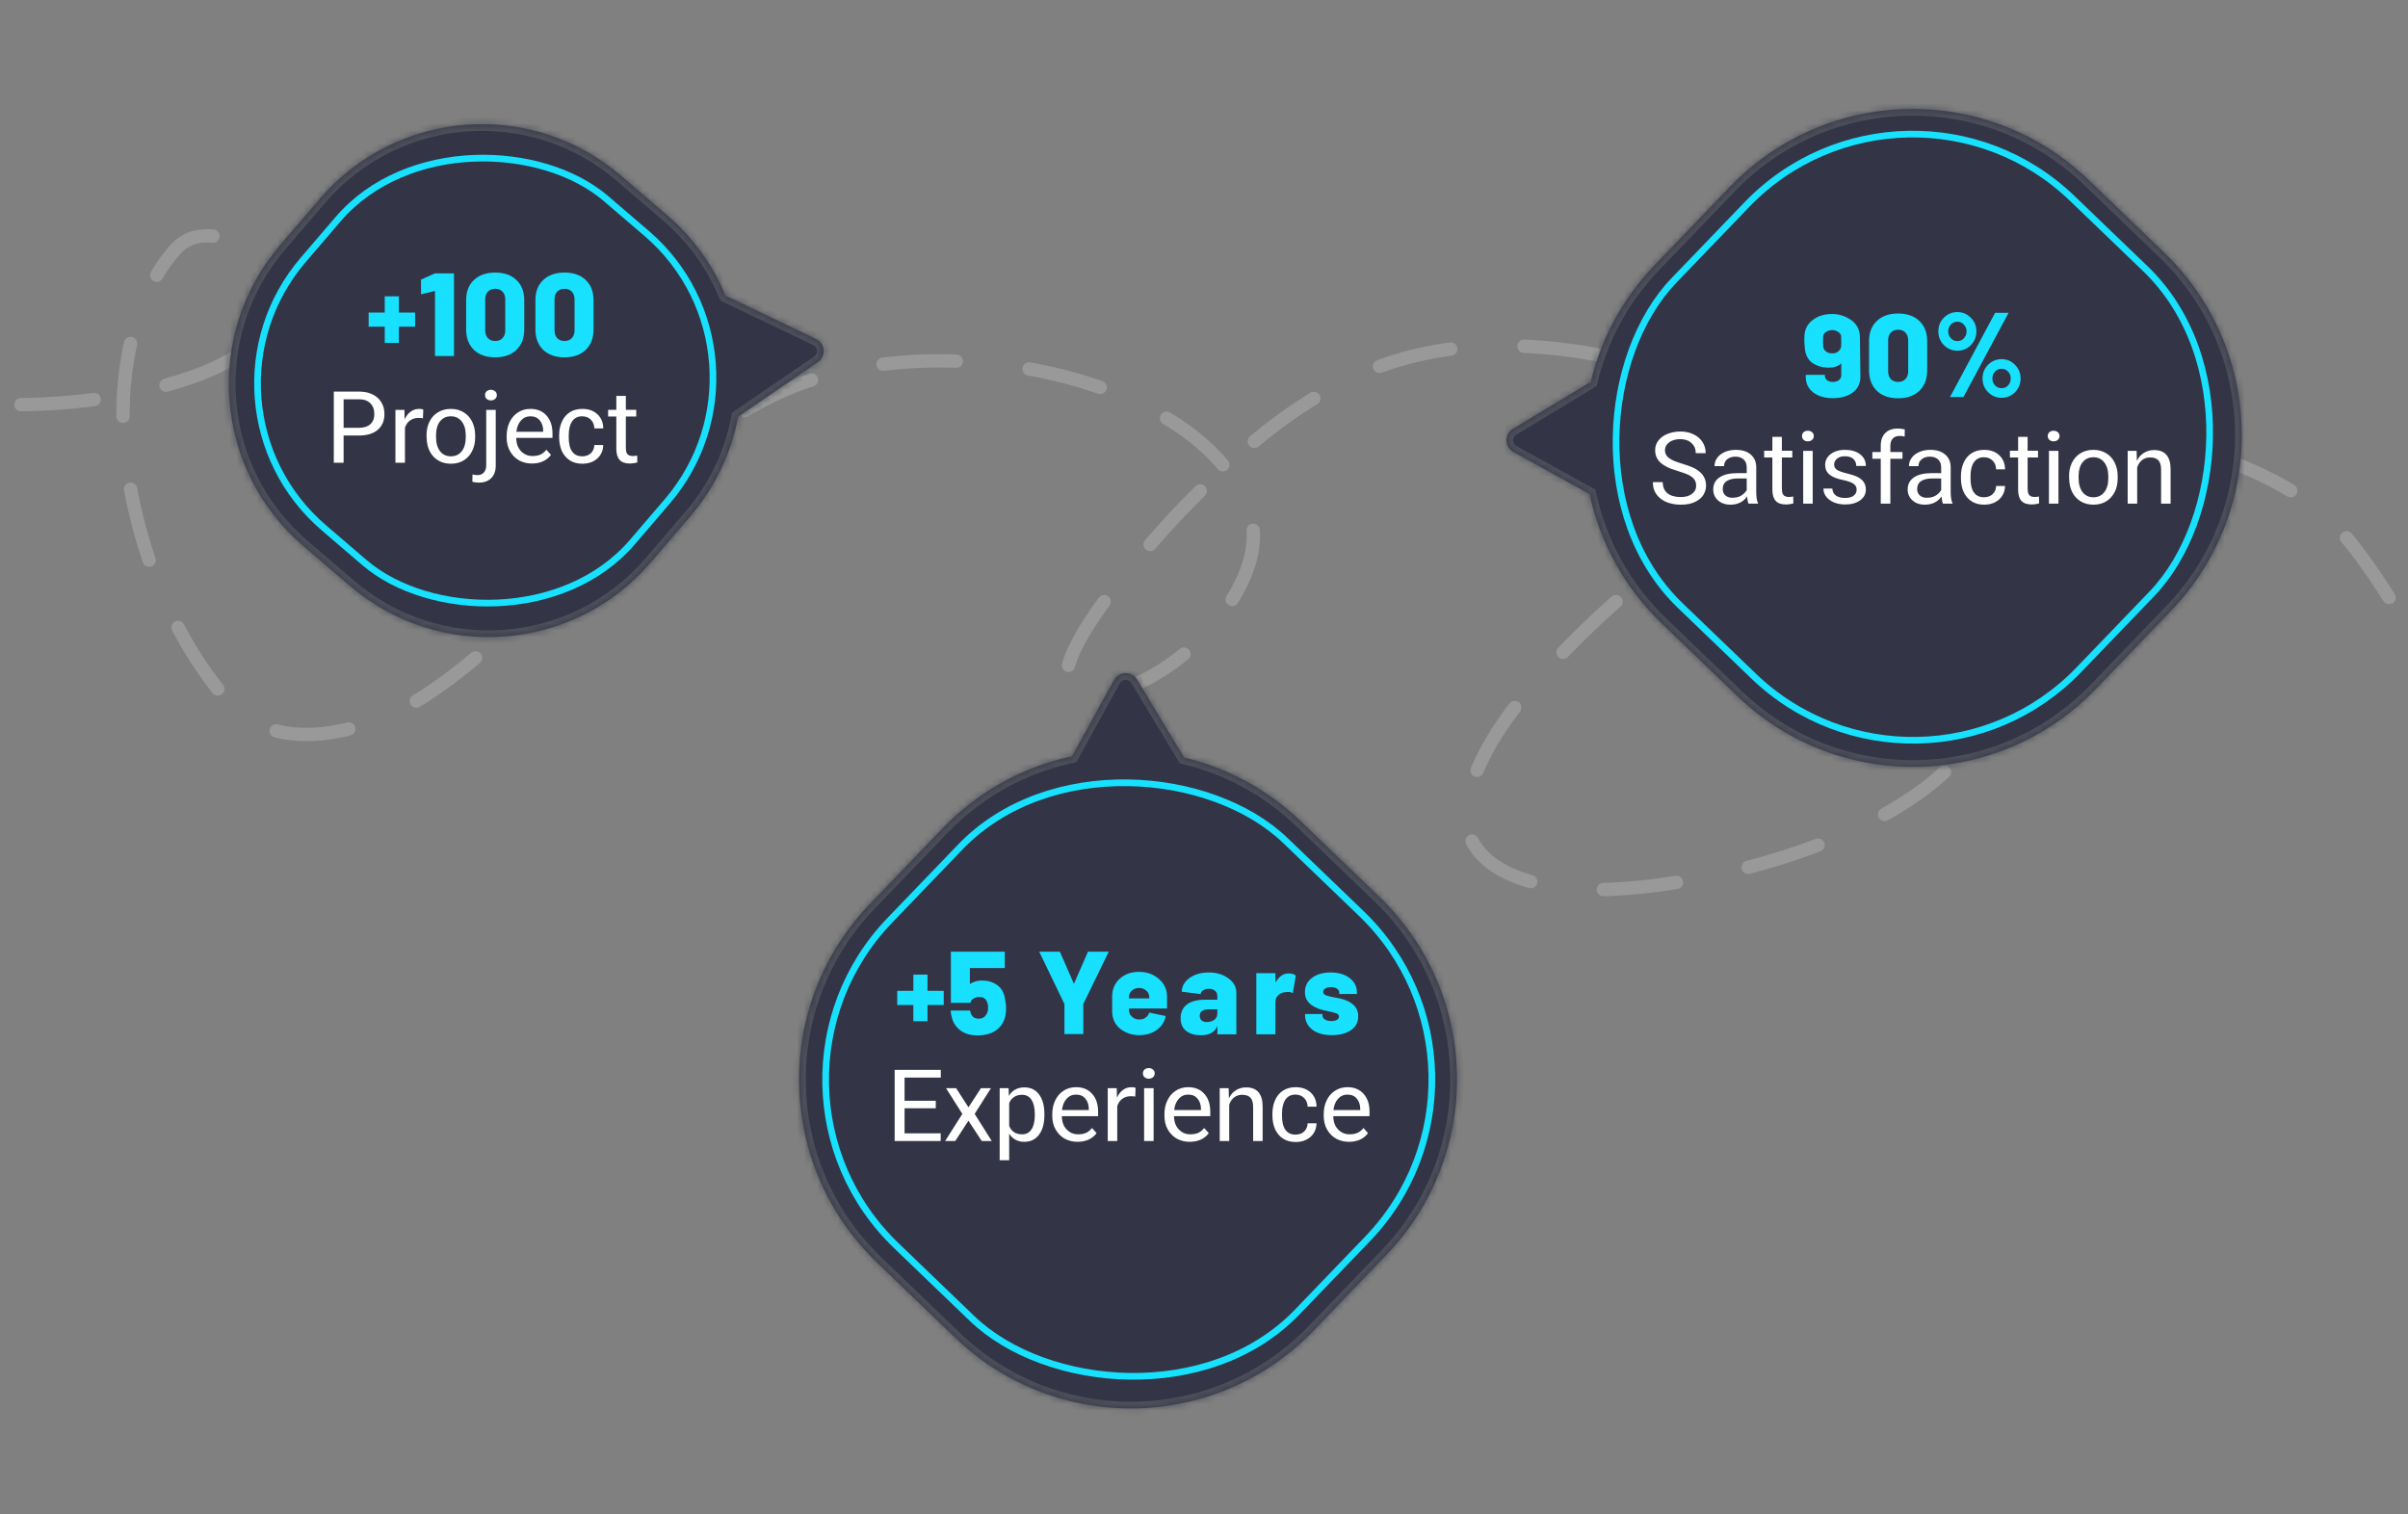 <svg width="361" height="227" viewBox="0 0 361 227" fill="none" xmlns="http://www.w3.org/2000/svg">
<rect x="0" y="0" width="361" height="227" fill="#808080" stroke="none"/>
<path d="M491.481 155.878C489.242 156.885 486.953 157.522 484.496 157.697C465.476 159.056 444.283 155.338 427.612 145.957C412.91 137.683 400.704 123.934 397.497 107.036C394.437 90.915 401.13 72.719 416.458 65.18C424.404 61.273 436.775 60.75 444.107 66.443C453.533 73.76 446.781 88.743 441.172 95.824C429.547 110.501 409.144 121.798 390.012 117.662C376.071 114.647 368.632 105.454 361.1 94.121C357.904 89.312 354.829 83.981 350.945 79.68C344.333 72.36 334.462 68.98 325.291 66.178C305.461 60.121 285.527 63.604 267.233 73.047C255.174 79.272 244.151 87.677 234.712 97.409C228.976 103.322 222.704 110.489 220.329 118.601C217.178 129.365 228.233 132.894 236.707 133.335C258.019 134.445 314.638 119.431 295.382 87.459C284.582 69.526 263.252 58.378 243.37 53.968C233.039 51.676 222.034 50.839 211.67 53.44C197.504 56.995 186.41 66.762 176.536 77.068C176.273 77.343 153.832 101.088 161.625 103.573C168.509 105.767 178.214 98.396 182.113 93.534C185.975 88.719 189.514 82.37 187.132 76.07C182.819 64.66 168.485 58.431 157.634 55.993C143.66 52.854 127.318 53.253 114.369 60.015C94.06 70.62 82.634 91.975 63.767 104.277C55.642 109.575 41.759 113.743 34.356 105.334C25.334 95.085 20.042 80.61 18.682 67.176C17.699 57.469 19.506 45.166 26.167 37.531C28.837 34.47 32.147 35.317 35.912 36.093C39.208 36.773 47.419 38.197 45.686 43.167C43.519 49.377 34.721 54.459 28.926 56.492C17.701 60.431 4.984 61.202 -6.795 60.425C-22.618 59.383 -40.317 55.653 -54.052 47.335C-63.38 41.685 -70.012 31.222 -80.703 28.549" stroke="white" stroke-opacity="0.2" stroke-width="2" stroke-linecap="round" stroke-dasharray="11 11"/>
<mask id="path-2-inside-1_1364_6231" fill="white">
<path fill-rule="evenodd" clip-rule="evenodd" d="M324.416 37.843C339.544 52.388 340.017 76.444 325.472 91.573L314.186 103.311C299.64 118.439 275.585 118.912 260.456 104.367L249.121 93.469C243.448 88.014 239.835 81.222 238.303 74.064L226.879 67.764C225.531 67.021 225.493 65.097 226.811 64.301L238.492 57.247C240.008 50.872 243.195 44.805 248.066 39.739L259.351 28.001C273.897 12.872 297.953 12.4 313.081 26.945L324.416 37.843Z"/>
</mask>
<path fill-rule="evenodd" clip-rule="evenodd" d="M324.416 37.843C339.544 52.388 340.017 76.444 325.472 91.573L314.186 103.311C299.64 118.439 275.585 118.912 260.456 104.367L249.121 93.469C243.448 88.014 239.835 81.222 238.303 74.064L226.879 67.764C225.531 67.021 225.493 65.097 226.811 64.301L238.492 57.247C240.008 50.872 243.195 44.805 248.066 39.739L259.351 28.001C273.897 12.872 297.953 12.4 313.081 26.945L324.416 37.843Z" fill="#333546"/>
<path d="M324.416 37.843L323.723 38.564L324.416 37.843ZM260.456 104.367L259.763 105.088L260.456 104.367ZM249.121 93.469L249.815 92.748L249.121 93.469ZM238.303 74.064L238.786 73.188L239.186 73.409L239.281 73.855L238.303 74.064ZM226.879 67.764L226.396 68.64L226.879 67.764ZM226.811 64.301L226.294 63.445L226.811 64.301ZM238.492 57.247L239.465 57.479L239.368 57.886L239.009 58.103L238.492 57.247ZM313.081 26.945L313.774 26.224L313.081 26.945ZM324.751 90.879C338.914 76.149 338.453 52.726 323.723 38.564L325.109 37.122C340.636 52.05 341.121 76.739 326.193 92.266L324.751 90.879ZM313.465 102.618L324.751 90.879L326.193 92.266L314.907 104.004L313.465 102.618ZM261.149 103.646C275.88 117.809 299.302 117.348 313.465 102.618L314.907 104.004C299.978 119.531 275.29 120.016 259.763 105.088L261.149 103.646ZM249.815 92.748L261.149 103.646L259.763 105.088L248.428 94.19L249.815 92.748ZM239.281 73.855C240.773 80.823 244.289 87.436 249.815 92.748L248.428 94.19C242.606 88.592 238.898 81.62 237.326 74.273L239.281 73.855ZM227.362 66.888L238.786 73.188L237.821 74.94L226.396 68.64L227.362 66.888ZM227.328 65.157C226.669 65.555 226.688 66.517 227.362 66.888L226.396 68.64C224.374 67.525 224.317 64.638 226.294 63.445L227.328 65.157ZM239.009 58.103L227.328 65.157L226.294 63.445L237.975 56.391L239.009 58.103ZM248.786 40.432C244.043 45.366 240.941 51.272 239.465 57.479L237.519 57.016C239.076 50.471 242.347 44.244 247.345 39.046L248.786 40.432ZM260.072 28.694L248.786 40.432L247.345 39.046L258.631 27.308L260.072 28.694ZM312.388 27.666C297.658 13.503 274.235 13.963 260.072 28.694L258.631 27.308C273.559 11.781 298.247 11.296 313.774 26.224L312.388 27.666ZM323.723 38.564L312.388 27.666L313.774 26.224L325.109 37.122L323.723 38.564Z" fill="#4C4E59" mask="url(#path-2-inside-1_1364_6231)"/>
<path d="M278.903 56.474C278.915 57.458 278.543 58.244 277.787 58.832C277.031 59.408 276.023 59.696 274.763 59.696C273.551 59.696 272.573 59.408 271.829 58.832C271.085 58.256 270.713 57.482 270.713 56.51V56.204H273.575V56.312C273.575 56.588 273.683 56.816 273.899 56.996C274.127 57.176 274.421 57.266 274.781 57.266C275.153 57.266 275.453 57.176 275.681 56.996C275.921 56.804 276.041 56.57 276.041 56.294V54.476C275.597 54.908 274.961 55.124 274.133 55.124C273.269 55.124 272.489 54.908 271.793 54.476C271.109 54.032 270.707 53.318 270.587 52.334C270.467 51.218 270.467 50.372 270.587 49.796C270.743 49.004 271.193 48.356 271.937 47.852C272.681 47.336 273.587 47.078 274.655 47.078C275.663 47.078 276.587 47.36 277.427 47.924C278.267 48.476 278.729 49.25 278.813 50.246C278.837 50.426 278.849 50.846 278.849 51.506L278.903 56.474ZM276.023 51.92C276.023 51.848 276.023 51.734 276.023 51.578C276.035 51.422 276.041 51.302 276.041 51.218C276.041 51.134 276.035 51.008 276.023 50.84C276.023 50.672 276.023 50.546 276.023 50.462C276.011 50.186 275.867 49.958 275.591 49.778C275.327 49.586 275.021 49.49 274.673 49.49C274.325 49.49 274.013 49.586 273.737 49.778C273.473 49.958 273.335 50.186 273.323 50.462C273.311 50.594 273.305 50.84 273.305 51.2C273.305 51.536 273.311 51.776 273.323 51.92C273.335 52.196 273.461 52.442 273.701 52.658C273.941 52.874 274.265 52.982 274.673 52.982C275.081 52.982 275.399 52.874 275.627 52.658C275.867 52.442 275.999 52.196 276.023 51.92ZM287.745 58.598C286.965 59.342 285.903 59.714 284.559 59.714C283.215 59.714 282.153 59.342 281.373 58.598C280.593 57.842 280.203 56.816 280.203 55.52V51.146C280.203 49.862 280.593 48.854 281.373 48.122C282.153 47.378 283.215 47.006 284.559 47.006C285.903 47.006 286.965 47.378 287.745 48.122C288.525 48.866 288.915 49.874 288.915 51.146V55.52C288.915 56.816 288.525 57.842 287.745 58.598ZM284.559 57.266C285.027 57.266 285.393 57.122 285.657 56.834C285.933 56.546 286.071 56.156 286.071 55.664V51.038C286.071 50.546 285.933 50.156 285.657 49.868C285.393 49.58 285.027 49.436 284.559 49.436C284.103 49.436 283.737 49.58 283.461 49.868C283.197 50.156 283.065 50.546 283.065 51.038V55.664C283.065 56.156 283.197 56.546 283.461 56.834C283.737 57.122 284.103 57.266 284.559 57.266ZM295.469 51.74C294.917 52.304 294.245 52.586 293.453 52.586C292.661 52.586 291.983 52.304 291.419 51.74C290.867 51.176 290.591 50.486 290.591 49.67C290.591 48.866 290.867 48.188 291.419 47.636C291.983 47.072 292.661 46.79 293.453 46.79C294.233 46.79 294.899 47.072 295.451 47.636C296.015 48.188 296.297 48.866 296.297 49.67C296.297 50.486 296.021 51.176 295.469 51.74ZM292.337 59.534L299.105 46.898H301.121L294.353 59.534H292.337ZM292.463 50.714C292.739 51.002 293.069 51.146 293.453 51.146C293.837 51.146 294.161 51.002 294.425 50.714C294.689 50.426 294.821 50.078 294.821 49.67C294.821 49.274 294.683 48.938 294.407 48.662C294.143 48.374 293.825 48.23 293.453 48.23C293.069 48.23 292.739 48.374 292.463 48.662C292.199 48.938 292.067 49.274 292.067 49.67C292.067 50.078 292.199 50.426 292.463 50.714ZM302.093 58.796C301.541 59.36 300.869 59.642 300.077 59.642C299.285 59.642 298.607 59.36 298.043 58.796C297.491 58.232 297.215 57.548 297.215 56.744C297.215 55.94 297.491 55.256 298.043 54.692C298.607 54.128 299.285 53.846 300.077 53.846C300.857 53.846 301.523 54.128 302.075 54.692C302.639 55.256 302.921 55.94 302.921 56.744C302.921 57.548 302.645 58.232 302.093 58.796ZM299.087 57.788C299.363 58.064 299.693 58.202 300.077 58.202C300.461 58.202 300.785 58.064 301.049 57.788C301.313 57.5 301.445 57.152 301.445 56.744C301.445 56.336 301.313 55.994 301.049 55.718C300.785 55.43 300.461 55.286 300.077 55.286C299.693 55.286 299.363 55.43 299.087 55.718C298.823 55.994 298.691 56.336 298.691 56.744C298.691 57.152 298.823 57.5 299.087 57.788Z" fill="#17E1FF"/>
<path d="M254.284 72.816C254.284 72.276 254.089 71.856 253.699 71.556C253.469 71.366 253.189 71.206 252.859 71.076C252.529 70.946 252.094 70.796 251.554 70.626C251.124 70.486 250.779 70.371 250.519 70.281C250.269 70.191 250.039 70.086 249.829 69.966C249.259 69.676 248.834 69.331 248.554 68.931C248.274 68.521 248.134 68.046 248.134 67.506C248.134 66.936 248.304 66.441 248.644 66.021C248.984 65.591 249.439 65.266 250.009 65.046C250.589 64.816 251.234 64.701 251.944 64.701C252.654 64.701 253.294 64.836 253.864 65.106C254.444 65.376 254.894 65.756 255.214 66.246C255.544 66.736 255.709 67.301 255.709 67.941H254.224C254.224 67.321 254.009 66.816 253.579 66.426C253.159 66.036 252.604 65.841 251.914 65.841C251.224 65.841 250.664 66.001 250.234 66.321C249.814 66.631 249.604 67.026 249.604 67.506C249.604 67.976 249.799 68.361 250.189 68.661C250.429 68.841 250.709 68.996 251.029 69.126C251.349 69.256 251.759 69.396 252.259 69.546C252.829 69.726 253.259 69.876 253.549 69.996C253.849 70.106 254.134 70.251 254.404 70.431C255.314 71.021 255.769 71.811 255.769 72.801C255.769 73.281 255.639 73.741 255.379 74.181C255.119 74.611 254.704 74.966 254.134 75.246C253.574 75.526 252.859 75.666 251.989 75.666C251.239 75.666 250.544 75.546 249.904 75.306C249.274 75.056 248.764 74.681 248.374 74.181C247.984 73.671 247.789 73.041 247.789 72.291H249.274C249.274 73.011 249.509 73.566 249.979 73.956C250.449 74.336 251.119 74.526 251.989 74.526C252.669 74.526 253.219 74.371 253.639 74.061C254.069 73.741 254.284 73.326 254.284 72.816ZM262.135 75.516C262.045 75.326 261.97 74.966 261.91 74.436C261.35 75.256 260.515 75.666 259.405 75.666C258.915 75.666 258.475 75.571 258.085 75.381C257.695 75.181 257.39 74.911 257.17 74.571C256.95 74.221 256.84 73.831 256.84 73.401C256.84 72.611 257.15 72.006 257.77 71.586C258.39 71.156 259.275 70.941 260.425 70.941H261.865V70.086C261.865 69.576 261.715 69.181 261.415 68.901C261.125 68.611 260.71 68.466 260.17 68.466C259.66 68.466 259.245 68.601 258.925 68.871C258.615 69.131 258.46 69.471 258.46 69.891H257.035C257.035 69.431 257.17 69.016 257.44 68.646C257.72 68.266 258.105 67.971 258.595 67.761C259.085 67.551 259.63 67.446 260.23 67.446C261.17 67.446 261.91 67.676 262.45 68.136C263 68.596 263.28 69.231 263.29 70.041V73.716C263.29 74.506 263.38 75.081 263.56 75.441V75.516H262.135ZM258.265 73.326C258.265 73.716 258.395 74.031 258.655 74.271C258.915 74.511 259.26 74.631 259.69 74.631C260.2 74.631 260.625 74.536 260.965 74.346C261.315 74.156 261.615 73.871 261.865 73.491V71.736H260.515C259.825 71.736 259.275 71.866 258.865 72.126C258.465 72.386 258.265 72.786 258.265 73.326ZM267.134 65.496V67.581H268.694V68.586H267.134V73.251C267.134 73.621 267.184 73.901 267.284 74.091C267.384 74.281 267.554 74.406 267.794 74.466C267.904 74.496 268.039 74.511 268.199 74.511C268.429 74.511 268.639 74.486 268.829 74.436L268.859 75.471C268.489 75.581 268.119 75.636 267.749 75.636C267.049 75.636 266.534 75.456 266.204 75.096C265.874 74.736 265.709 74.181 265.709 73.431V68.586H264.479V67.581H265.709V65.496H267.134ZM271.755 75.516H270.33V67.596H271.755V75.516ZM270.15 65.376C270.15 65.146 270.23 64.956 270.39 64.806C270.56 64.656 270.77 64.581 271.02 64.581C271.28 64.581 271.495 64.656 271.665 64.806C271.835 64.956 271.92 65.146 271.92 65.376C271.92 65.606 271.835 65.796 271.665 65.946C271.495 66.096 271.28 66.171 271.02 66.171C270.77 66.171 270.56 66.096 270.39 65.946C270.23 65.796 270.15 65.606 270.15 65.376ZM278.344 73.431C278.344 73.031 278.179 72.726 277.849 72.516C277.519 72.296 277.009 72.116 276.319 71.976C275.379 71.786 274.694 71.511 274.264 71.151C273.834 70.781 273.619 70.296 273.619 69.696C273.619 69.266 273.744 68.881 273.994 68.541C274.244 68.201 274.589 67.936 275.029 67.746C275.479 67.546 275.994 67.446 276.574 67.446C277.524 67.446 278.284 67.666 278.854 68.106C279.434 68.546 279.724 69.131 279.724 69.861H278.284C278.284 69.421 278.139 69.071 277.849 68.811C277.559 68.541 277.134 68.406 276.574 68.406C276.084 68.406 275.694 68.526 275.404 68.766C275.114 69.006 274.969 69.306 274.969 69.666C274.969 70.046 275.154 70.331 275.524 70.521C275.894 70.711 276.424 70.886 277.114 71.046C277.174 71.066 277.304 71.101 277.504 71.151C278.264 71.351 278.824 71.636 279.184 72.006C279.544 72.366 279.724 72.831 279.724 73.401C279.724 74.071 279.434 74.611 278.854 75.021C278.284 75.431 277.534 75.636 276.604 75.636C276.014 75.636 275.469 75.536 274.969 75.336C274.479 75.136 274.089 74.856 273.799 74.496C273.509 74.136 273.364 73.721 273.364 73.251H274.699C274.719 73.701 274.899 74.051 275.239 74.301C275.579 74.541 276.039 74.661 276.619 74.661C277.179 74.661 277.604 74.546 277.894 74.316C278.194 74.086 278.344 73.791 278.344 73.431ZM281.957 68.781H280.697V67.776H281.957V66.831C281.957 66.011 282.182 65.376 282.632 64.926C283.082 64.476 283.707 64.251 284.507 64.251C284.877 64.251 285.227 64.296 285.557 64.386L285.542 65.451C285.332 65.391 285.082 65.361 284.792 65.361C284.342 65.361 283.997 65.491 283.757 65.751C283.517 66.011 283.397 66.376 283.397 66.846V67.776H285.212V68.781H283.397V75.516H281.957V68.781ZM291.285 75.516C291.195 75.326 291.12 74.966 291.06 74.436C290.5 75.256 289.665 75.666 288.555 75.666C288.065 75.666 287.625 75.571 287.235 75.381C286.845 75.181 286.54 74.911 286.32 74.571C286.1 74.221 285.99 73.831 285.99 73.401C285.99 72.611 286.3 72.006 286.92 71.586C287.54 71.156 288.425 70.941 289.575 70.941H291.015V70.086C291.015 69.576 290.865 69.181 290.565 68.901C290.275 68.611 289.86 68.466 289.32 68.466C288.81 68.466 288.395 68.601 288.075 68.871C287.765 69.131 287.61 69.471 287.61 69.891H286.185C286.185 69.431 286.32 69.016 286.59 68.646C286.87 68.266 287.255 67.971 287.745 67.761C288.235 67.551 288.78 67.446 289.38 67.446C290.32 67.446 291.06 67.676 291.6 68.136C292.15 68.596 292.43 69.231 292.44 70.041V73.716C292.44 74.506 292.53 75.081 292.71 75.441V75.516H291.285ZM287.415 73.326C287.415 73.716 287.545 74.031 287.805 74.271C288.065 74.511 288.41 74.631 288.84 74.631C289.35 74.631 289.775 74.536 290.115 74.346C290.465 74.156 290.765 73.871 291.015 73.491V71.736H289.665C288.975 71.736 288.425 71.866 288.015 72.126C287.615 72.386 287.415 72.786 287.415 73.326ZM297.455 75.666C296.745 75.666 296.13 75.506 295.61 75.186C295.09 74.856 294.685 74.391 294.395 73.791C294.115 73.181 293.975 72.461 293.975 71.631V71.451C293.975 70.671 294.11 69.981 294.38 69.381C294.65 68.771 295.045 68.296 295.565 67.956C296.095 67.616 296.725 67.446 297.455 67.446C298.385 67.446 299.135 67.711 299.705 68.241C300.285 68.771 300.58 69.481 300.59 70.371H299.255C299.235 69.821 299.055 69.381 298.715 69.051C298.385 68.721 297.95 68.556 297.41 68.556C296.77 68.556 296.275 68.806 295.925 69.306C295.585 69.796 295.415 70.501 295.415 71.421V71.661C295.405 72.611 295.57 73.331 295.91 73.821C296.26 74.311 296.765 74.556 297.425 74.556C297.965 74.556 298.4 74.401 298.73 74.091C299.06 73.781 299.235 73.371 299.255 72.861H300.59C300.58 73.411 300.44 73.901 300.17 74.331C299.9 74.751 299.53 75.081 299.06 75.321C298.59 75.551 298.055 75.666 297.455 75.666ZM303.975 65.496V67.581H305.535V68.586H303.975V73.251C303.975 73.621 304.025 73.901 304.125 74.091C304.225 74.281 304.395 74.406 304.635 74.466C304.745 74.496 304.88 74.511 305.04 74.511C305.27 74.511 305.48 74.486 305.67 74.436L305.7 75.471C305.33 75.581 304.96 75.636 304.59 75.636C303.89 75.636 303.375 75.456 303.045 75.096C302.715 74.736 302.55 74.181 302.55 73.431V68.586H301.32V67.581H302.55V65.496H303.975ZM308.596 75.516H307.171V67.596H308.596V75.516ZM306.991 65.376C306.991 65.146 307.071 64.956 307.231 64.806C307.401 64.656 307.611 64.581 307.861 64.581C308.121 64.581 308.336 64.656 308.506 64.806C308.676 64.956 308.761 65.146 308.761 65.376C308.761 65.606 308.676 65.796 308.506 65.946C308.336 66.096 308.121 66.171 307.861 66.171C307.611 66.171 307.401 66.096 307.231 65.946C307.071 65.796 306.991 65.606 306.991 65.376ZM313.85 75.666C313.14 75.666 312.51 75.506 311.96 75.186C311.42 74.866 310.995 74.416 310.685 73.836C310.385 73.256 310.225 72.586 310.205 71.826L310.19 71.421C310.18 70.691 310.315 70.026 310.595 69.426C310.885 68.816 311.305 68.336 311.855 67.986C312.415 67.626 313.075 67.446 313.835 67.446C314.565 67.446 315.205 67.616 315.755 67.956C316.305 68.286 316.73 68.756 317.03 69.366C317.33 69.966 317.48 70.666 317.48 71.466V71.676C317.48 72.466 317.33 73.161 317.03 73.761C316.73 74.361 316.305 74.831 315.755 75.171C315.205 75.501 314.57 75.666 313.85 75.666ZM311.615 71.661C311.615 72.561 311.815 73.271 312.215 73.791C312.615 74.301 313.16 74.556 313.85 74.556C314.53 74.556 315.07 74.301 315.47 73.791C315.87 73.281 316.07 72.591 316.07 71.721V71.436C316.07 70.546 315.87 69.846 315.47 69.336C315.07 68.816 314.525 68.556 313.835 68.556C313.165 68.556 312.63 68.801 312.23 69.291C311.84 69.771 311.635 70.431 311.615 71.271V71.661ZM318.975 67.596H320.31L320.355 69.111C320.585 68.601 320.93 68.201 321.39 67.911C321.85 67.621 322.36 67.476 322.92 67.476C323.75 67.476 324.37 67.716 324.78 68.196C325.2 68.676 325.41 69.401 325.41 70.371V75.516H323.985V70.416C323.985 69.786 323.855 69.326 323.595 69.036C323.335 68.736 322.915 68.586 322.335 68.586C321.875 68.586 321.475 68.716 321.135 68.976C320.805 69.236 320.56 69.601 320.4 70.071V75.516H318.975V67.596Z" fill="white"/>
<rect x="285.78" y="5.824" width="84.216" height="84.736" rx="34.5" transform="rotate(43.874 285.78 5.824)" stroke="#17E1FF"/>
<mask id="path-6-inside-2_1364_6231" fill="white">
<path fill-rule="evenodd" clip-rule="evenodd" d="M196.927 199.504C182.381 214.632 158.326 215.105 143.197 200.56L131.459 189.274C116.33 174.728 115.857 150.673 130.403 135.544L141.301 124.209C146.755 118.536 153.548 114.923 160.706 113.391L167.005 101.967C167.749 100.619 169.673 100.581 170.469 101.899L177.522 113.58C183.898 115.096 189.965 118.283 195.03 123.153L206.769 134.439C221.897 148.985 222.37 173.04 207.824 188.169L196.927 199.504Z"/>
</mask>
<path fill-rule="evenodd" clip-rule="evenodd" d="M196.927 199.504C182.381 214.632 158.326 215.105 143.197 200.56L131.459 189.274C116.33 174.728 115.857 150.673 130.403 135.544L141.301 124.209C146.755 118.536 153.548 114.923 160.706 113.391L167.005 101.967C167.749 100.619 169.673 100.581 170.469 101.899L177.522 113.58C183.898 115.096 189.965 118.283 195.03 123.153L206.769 134.439C221.897 148.985 222.37 173.04 207.824 188.169L196.927 199.504Z" fill="#333546"/>
<path d="M143.197 200.56L143.89 199.839L143.197 200.56ZM196.927 199.504L197.648 200.197L196.927 199.504ZM131.459 189.274L130.766 189.995L131.459 189.274ZM160.706 113.391L161.581 113.874L161.361 114.274L160.915 114.369L160.706 113.391ZM167.005 101.967L166.13 101.484L167.005 101.967ZM170.469 101.899L171.325 101.382L170.469 101.899ZM177.522 113.58L177.291 114.553L176.883 114.456L176.666 114.097L177.522 113.58ZM195.03 123.153L194.337 123.874L195.03 123.153ZM206.769 134.439L207.462 133.718L206.769 134.439ZM207.824 188.169L207.104 187.476L207.824 188.169ZM143.89 199.839C158.621 214.001 182.043 213.541 196.206 198.811L197.648 200.197C182.719 215.724 158.031 216.209 142.504 201.28L143.89 199.839ZM132.152 188.553L143.89 199.839L142.504 201.28L130.766 189.995L132.152 188.553ZM131.124 136.237C116.961 150.968 117.421 174.39 132.152 188.553L130.766 189.995C115.239 175.066 114.754 150.378 129.682 134.851L131.124 136.237ZM142.021 124.902L131.124 136.237L129.682 134.851L140.58 123.516L142.021 124.902ZM160.915 114.369C153.946 115.861 147.334 119.377 142.021 124.902L140.58 123.516C146.177 117.694 153.15 113.986 160.496 112.414L160.915 114.369ZM167.881 102.45L161.581 113.874L159.83 112.908L166.13 101.484L167.881 102.45ZM169.613 102.416C169.215 101.757 168.253 101.776 167.881 102.45L166.13 101.484C167.245 99.462 170.131 99.405 171.325 101.382L169.613 102.416ZM176.666 114.097L169.613 102.416L171.325 101.382L178.378 113.063L176.666 114.097ZM194.337 123.874C189.404 119.131 183.498 116.029 177.291 114.553L177.754 112.607C184.298 114.164 190.525 117.435 195.723 122.433L194.337 123.874ZM206.076 135.16L194.337 123.874L195.723 122.433L207.462 133.718L206.076 135.16ZM207.104 187.476C221.266 172.745 220.806 149.323 206.076 135.16L207.462 133.718C222.988 148.647 223.474 173.335 208.545 188.862L207.104 187.476ZM196.206 198.811L207.104 187.476L208.545 188.862L197.648 200.197L196.206 198.811Z" fill="#4C4E59" mask="url(#path-6-inside-2_1364_6231)"/>
<rect x="228.945" y="160.867" width="84.216" height="84.736" rx="34.5" transform="rotate(133.874 228.945 160.867)" stroke="#17E1FF"/>
<path d="M141.48 148.558V150.682H139.05V153.112H136.926V150.682H134.514V148.558H136.926V146.128H139.05V148.558H141.48ZM150.635 149.566C150.887 150.718 150.893 151.726 150.653 152.59C150.425 153.406 149.957 154.054 149.249 154.534C148.553 155.002 147.635 155.236 146.495 155.236C145.559 155.236 144.767 155.02 144.119 154.588C143.471 154.144 143.021 153.55 142.769 152.806C142.709 152.614 142.655 152.41 142.607 152.194C142.571 151.978 142.547 151.81 142.535 151.69L142.517 151.51H145.433C145.469 151.738 145.517 151.906 145.577 152.014C145.769 152.494 146.159 152.734 146.747 152.734C147.287 152.734 147.683 152.482 147.935 151.978C148.055 151.786 148.121 151.51 148.133 151.15C148.145 150.778 148.091 150.466 147.971 150.214C147.779 149.722 147.395 149.476 146.819 149.476C146.507 149.476 146.213 149.56 145.937 149.728C145.661 149.896 145.517 150.106 145.505 150.358H142.553V142.69H150.635V145.138H145.397V147.532C145.937 147.184 146.537 147.01 147.197 147.01C148.073 147.01 148.823 147.226 149.447 147.658C150.071 148.09 150.467 148.726 150.635 149.566ZM159.579 155.038V150.538L155.799 142.69H158.895L161.001 147.514L163.107 142.69H166.221L162.405 150.538V155.038H159.579ZM174.959 151.204H169.253V151.456C169.253 151.84 169.403 152.17 169.703 152.446C170.003 152.722 170.369 152.86 170.801 152.86C171.173 152.86 171.491 152.764 171.755 152.572C172.031 152.368 172.205 152.116 172.277 151.816L174.761 152.338C174.617 153.154 174.185 153.838 173.465 154.39C172.745 154.93 171.857 155.2 170.801 155.2C169.697 155.2 168.743 154.882 167.939 154.246C167.135 153.61 166.733 152.716 166.733 151.564V149.404C166.733 148.336 167.105 147.454 167.849 146.758C168.605 146.062 169.577 145.714 170.765 145.714C171.941 145.714 172.931 146.068 173.735 146.776C174.551 147.484 174.959 148.36 174.959 149.404V151.204ZM170.765 148.126C170.333 148.126 169.973 148.258 169.685 148.522C169.397 148.774 169.253 149.104 169.253 149.512V149.692H172.295V149.512C172.295 149.104 172.145 148.774 171.845 148.522C171.545 148.258 171.185 148.126 170.765 148.126ZM181.209 145.804C182.385 145.804 183.369 146.098 184.161 146.686C184.953 147.262 185.349 147.982 185.349 148.846V155.074H182.505V153.832C182.133 154.756 181.317 155.218 180.057 155.218C179.121 155.218 178.377 155.002 177.825 154.57C177.273 154.138 176.997 153.502 176.997 152.662C176.997 151.774 177.309 151.09 177.933 150.61C178.557 150.13 179.469 149.89 180.669 149.89H182.505V149.35C182.505 149.014 182.391 148.75 182.163 148.558C181.947 148.354 181.641 148.252 181.245 148.252C180.897 148.252 180.609 148.324 180.381 148.468C180.153 148.612 180.027 148.804 180.003 149.044L177.159 148.684C177.183 147.868 177.573 147.184 178.329 146.632C179.097 146.08 180.057 145.804 181.209 145.804ZM180.921 153.238C181.377 153.238 181.755 153.124 182.055 152.896C182.355 152.668 182.505 152.344 182.505 151.924V151.33H181.299C180.339 151.33 179.859 151.654 179.859 152.302C179.859 152.578 179.949 152.806 180.129 152.986C180.321 153.154 180.585 153.238 180.921 153.238ZM193.168 145.948C193.66 145.948 194.026 146.056 194.266 146.272L193.816 148.918C193.576 148.726 193.15 148.678 192.538 148.774C192.178 148.822 191.866 148.978 191.602 149.242C191.338 149.494 191.206 149.824 191.206 150.232V155.074H188.344V145.912H191.206V147.352C191.722 146.416 192.376 145.948 193.168 145.948ZM202.524 154.462C201.804 154.954 200.838 155.2 199.626 155.2C198.414 155.2 197.448 154.924 196.728 154.372C196.008 153.808 195.648 153.076 195.648 152.176V152.032H198.258V152.248C198.258 152.5 198.384 152.704 198.636 152.86C198.888 153.016 199.212 153.094 199.608 153.094C199.944 153.094 200.214 153.034 200.418 152.914C200.634 152.782 200.742 152.614 200.742 152.41C200.742 152.182 200.58 152.014 200.256 151.906C199.944 151.798 199.482 151.684 198.87 151.564C198.258 151.444 197.748 151.288 197.34 151.096C196.2 150.592 195.63 149.818 195.63 148.774C195.63 147.862 195.984 147.142 196.692 146.614C197.4 146.074 198.336 145.804 199.5 145.804C200.676 145.804 201.624 146.086 202.344 146.65C203.064 147.202 203.424 147.934 203.424 148.846V149.026H200.778V148.846C200.778 148.594 200.664 148.39 200.436 148.234C200.208 148.078 199.908 148 199.536 148C199.2 148 198.918 148.066 198.69 148.198C198.474 148.33 198.366 148.504 198.366 148.72C198.366 148.948 198.498 149.116 198.762 149.224C199.038 149.332 199.47 149.44 200.058 149.548C200.658 149.644 201.138 149.752 201.498 149.872C202.914 150.352 203.622 151.174 203.622 152.338C203.622 153.262 203.256 153.97 202.524 154.462Z" fill="#17E1FF"/>
<path d="M134.125 160.409H141.04V161.564H135.61V165.044H140.29V166.169H135.61V169.919H141.025V171.074H134.125V160.409ZM145.187 166.019L147.062 163.154H148.562L146.117 167.009L148.682 171.074H147.182L145.187 168.029L143.207 171.074H141.692L144.272 167.009L141.827 163.154H143.342L145.187 166.019ZM149.868 163.154H151.203L151.248 164.309C151.488 163.889 151.803 163.574 152.193 163.364C152.593 163.144 153.053 163.034 153.573 163.034C154.523 163.034 155.258 163.389 155.778 164.099C156.308 164.799 156.573 165.784 156.573 167.054V167.174C156.573 168.434 156.303 169.419 155.763 170.129C155.233 170.839 154.503 171.194 153.573 171.194C153.073 171.194 152.628 171.089 152.238 170.879C151.848 170.669 151.533 170.364 151.293 169.964V173.954H149.868V163.154ZM151.293 168.809C151.623 169.649 152.273 170.069 153.243 170.069C153.823 170.069 154.273 169.844 154.593 169.394C154.923 168.944 155.103 168.284 155.133 167.414V167.054C155.133 166.114 154.968 165.394 154.638 164.894C154.308 164.394 153.838 164.144 153.228 164.144C152.758 164.144 152.358 164.254 152.028 164.474C151.698 164.684 151.453 164.994 151.293 165.404V168.809ZM161.533 171.194C160.823 171.194 160.178 171.034 159.598 170.714C159.028 170.384 158.578 169.924 158.248 169.334C157.918 168.744 157.753 168.069 157.753 167.309V167.039C157.753 166.289 157.898 165.609 158.188 164.999C158.478 164.379 158.893 163.894 159.433 163.544C159.973 163.184 160.603 163.004 161.323 163.004C162.333 163.004 163.133 163.334 163.723 163.994C164.323 164.654 164.623 165.549 164.623 166.679V167.354H159.193V167.594C159.243 168.334 159.498 168.934 159.958 169.394C160.418 169.844 160.968 170.069 161.608 170.069C162.098 170.069 162.508 169.994 162.838 169.844C163.168 169.684 163.458 169.444 163.708 169.124L164.398 169.889C164.098 170.309 163.698 170.634 163.198 170.864C162.708 171.084 162.153 171.194 161.533 171.194ZM163.228 166.439V166.259C163.228 165.639 163.058 165.129 162.718 164.729C162.388 164.319 161.923 164.114 161.323 164.114C160.743 164.114 160.263 164.329 159.883 164.759C159.513 165.179 159.288 165.739 159.208 166.439H163.228ZM166.07 163.154H167.42L167.45 164.594C167.66 164.104 167.95 163.719 168.32 163.439C168.7 163.149 169.135 163.004 169.625 163.004C169.875 163.004 170.08 163.034 170.24 163.094L170.195 164.414C170.035 164.374 169.815 164.354 169.535 164.354C169.045 164.354 168.625 164.479 168.275 164.729C167.925 164.969 167.665 165.334 167.495 165.824V171.074H166.07V163.154ZM172.946 171.074H171.521V163.154H172.946V171.074ZM171.341 160.934C171.341 160.704 171.421 160.514 171.581 160.364C171.751 160.214 171.961 160.139 172.211 160.139C172.471 160.139 172.686 160.214 172.856 160.364C173.026 160.514 173.111 160.704 173.111 160.934C173.111 161.164 173.026 161.354 172.856 161.504C172.686 161.654 172.471 161.729 172.211 161.729C171.961 161.729 171.751 161.654 171.581 161.504C171.421 161.354 171.341 161.164 171.341 160.934ZM178.35 171.194C177.64 171.194 176.995 171.034 176.415 170.714C175.845 170.384 175.395 169.924 175.065 169.334C174.735 168.744 174.57 168.069 174.57 167.309V167.039C174.57 166.289 174.715 165.609 175.005 164.999C175.295 164.379 175.71 163.894 176.25 163.544C176.79 163.184 177.42 163.004 178.14 163.004C179.15 163.004 179.95 163.334 180.54 163.994C181.14 164.654 181.44 165.549 181.44 166.679V167.354H176.01V167.594C176.06 168.334 176.315 168.934 176.775 169.394C177.235 169.844 177.785 170.069 178.425 170.069C178.915 170.069 179.325 169.994 179.655 169.844C179.985 169.684 180.275 169.444 180.525 169.124L181.215 169.889C180.915 170.309 180.515 170.634 180.015 170.864C179.525 171.084 178.97 171.194 178.35 171.194ZM180.045 166.439V166.259C180.045 165.639 179.875 165.129 179.535 164.729C179.205 164.319 178.74 164.114 178.14 164.114C177.56 164.114 177.08 164.329 176.7 164.759C176.33 165.179 176.105 165.739 176.025 166.439H180.045ZM182.856 163.154H184.191L184.236 164.669C184.466 164.159 184.811 163.759 185.271 163.469C185.731 163.179 186.241 163.034 186.801 163.034C187.631 163.034 188.251 163.274 188.661 163.754C189.081 164.234 189.291 164.959 189.291 165.929V171.074H187.866V165.974C187.866 165.344 187.736 164.884 187.476 164.594C187.216 164.294 186.796 164.144 186.216 164.144C185.756 164.144 185.356 164.274 185.016 164.534C184.686 164.794 184.441 165.159 184.281 165.629V171.074H182.856V163.154ZM194.236 171.224C193.526 171.224 192.911 171.064 192.391 170.744C191.871 170.414 191.466 169.949 191.176 169.349C190.896 168.739 190.756 168.019 190.756 167.189V167.009C190.756 166.229 190.891 165.539 191.161 164.939C191.431 164.329 191.826 163.854 192.346 163.514C192.876 163.174 193.506 163.004 194.236 163.004C195.166 163.004 195.916 163.269 196.486 163.799C197.066 164.329 197.361 165.039 197.371 165.929H196.036C196.016 165.379 195.836 164.939 195.496 164.609C195.166 164.279 194.731 164.114 194.191 164.114C193.551 164.114 193.056 164.364 192.706 164.864C192.366 165.354 192.196 166.059 192.196 166.979V167.219C192.186 168.169 192.351 168.889 192.691 169.379C193.041 169.869 193.546 170.114 194.206 170.114C194.746 170.114 195.181 169.959 195.511 169.649C195.841 169.339 196.016 168.929 196.036 168.419H197.371C197.361 168.969 197.221 169.459 196.951 169.889C196.681 170.309 196.311 170.639 195.841 170.879C195.371 171.109 194.836 171.224 194.236 171.224ZM202.227 171.194C201.517 171.194 200.872 171.034 200.292 170.714C199.722 170.384 199.272 169.924 198.942 169.334C198.612 168.744 198.447 168.069 198.447 167.309V167.039C198.447 166.289 198.592 165.609 198.882 164.999C199.172 164.379 199.587 163.894 200.127 163.544C200.667 163.184 201.297 163.004 202.017 163.004C203.027 163.004 203.827 163.334 204.417 163.994C205.017 164.654 205.317 165.549 205.317 166.679V167.354H199.887V167.594C199.937 168.334 200.192 168.934 200.652 169.394C201.112 169.844 201.662 170.069 202.302 170.069C202.792 170.069 203.202 169.994 203.532 169.844C203.862 169.684 204.152 169.444 204.402 169.124L205.092 169.889C204.792 170.309 204.392 170.634 203.892 170.864C203.402 171.084 202.847 171.194 202.227 171.194ZM203.922 166.439V166.259C203.922 165.639 203.752 165.129 203.412 164.729C203.082 164.319 202.617 164.114 202.017 164.114C201.437 164.114 200.957 164.329 200.577 164.759C200.207 165.179 199.982 165.739 199.902 166.439H203.922Z" fill="white"/>
<mask id="path-10-inside-3_1364_6231" fill="white">
<path fill-rule="evenodd" clip-rule="evenodd" d="M42.002 36.744C30.502 50.164 32.059 70.365 45.479 81.865L52.424 87.817C65.844 99.316 86.045 97.76 97.545 84.34L103.497 77.394C107.286 72.973 109.657 67.815 110.654 62.475L122.611 54.286C123.881 53.416 123.733 51.497 122.345 50.832L108.771 44.33C106.907 39.819 103.98 35.667 100.02 32.273L93.074 26.322C79.654 14.822 59.453 16.379 47.953 29.799L42.002 36.744Z"/>
</mask>
<path fill-rule="evenodd" clip-rule="evenodd" d="M42.002 36.744C30.502 50.164 32.059 70.365 45.479 81.865L52.424 87.817C65.844 99.316 86.045 97.76 97.545 84.34L103.497 77.394C107.286 72.973 109.657 67.815 110.654 62.475L122.611 54.286C123.881 53.416 123.733 51.497 122.345 50.832L108.771 44.33C106.907 39.819 103.98 35.667 100.02 32.273L93.074 26.322C79.654 14.822 59.453 16.379 47.953 29.799L42.002 36.744Z" fill="#333546"/>
<path d="M45.479 81.865L44.828 82.624L45.479 81.865ZM52.424 87.817L53.075 87.057L52.424 87.817ZM110.654 62.475L110.089 61.65L109.747 61.884L109.671 62.291L110.654 62.475ZM122.611 54.286L123.176 55.111L122.611 54.286ZM122.345 50.832L122.777 49.93L122.345 50.832ZM108.771 44.33L107.846 44.712L107.993 45.066L108.339 45.232L108.771 44.33ZM100.02 32.273L100.67 31.514L100.02 32.273ZM93.074 26.322L92.424 27.081L93.074 26.322ZM46.129 81.106C33.129 69.965 31.621 50.395 42.761 37.395L41.242 36.093C29.383 49.933 30.989 70.765 44.828 82.624L46.129 81.106ZM53.075 87.057L46.129 81.106L44.828 82.624L51.773 88.576L53.075 87.057ZM96.786 83.689C85.645 96.69 66.075 98.198 53.075 87.057L51.773 88.576C65.613 100.435 86.445 98.83 98.304 84.99L96.786 83.689ZM102.737 76.744L96.786 83.689L98.304 84.99L104.256 78.045L102.737 76.744ZM109.671 62.291C108.705 67.463 106.409 72.459 102.737 76.744L104.256 78.045C108.162 73.487 110.609 68.166 111.637 62.658L109.671 62.291ZM122.046 53.461L110.089 61.65L111.219 63.3L123.176 55.111L122.046 53.461ZM121.913 51.734C122.607 52.066 122.681 53.026 122.046 53.461L123.176 55.111C125.081 53.806 124.859 50.928 122.777 49.93L121.913 51.734ZM108.339 45.232L121.913 51.734L122.777 49.93L109.203 43.428L108.339 45.232ZM99.369 33.033C103.207 36.322 106.042 40.343 107.846 44.712L109.695 43.949C107.773 39.295 104.753 35.013 100.67 31.514L99.369 33.033ZM92.424 27.081L99.369 33.033L100.67 31.514L93.725 25.562L92.424 27.081ZM48.713 30.449C59.853 17.449 79.423 15.941 92.424 27.081L93.725 25.562C79.886 13.703 59.053 15.309 47.194 29.148L48.713 30.449ZM42.761 37.395L48.713 30.449L47.194 29.148L41.242 36.093L42.761 37.395Z" fill="#4C4E59" mask="url(#path-10-inside-3_1364_6231)"/>
<rect x="26.92" y="60.598" width="65.004" height="65.004" rx="28.5" transform="rotate(-49.406 26.92 60.598)" stroke="#17E1FF"/>
<path d="M62.233 46.861V48.985H59.803V51.415H57.679V48.985H55.267V46.861H57.679V44.431H59.803V46.861H62.233ZM65.197 40.993H68.059V53.377H65.215V43.621L63.127 44.125L63.109 41.929L65.197 40.993ZM77.423 52.459C76.643 53.203 75.581 53.575 74.237 53.575C72.893 53.575 71.831 53.203 71.051 52.459C70.271 51.703 69.881 50.677 69.881 49.381V45.007C69.881 43.723 70.271 42.715 71.051 41.983C71.831 41.239 72.893 40.867 74.237 40.867C75.581 40.867 76.643 41.239 77.423 41.983C78.203 42.727 78.593 43.735 78.593 45.007V49.381C78.593 50.677 78.203 51.703 77.423 52.459ZM74.237 51.127C74.705 51.127 75.071 50.983 75.335 50.695C75.611 50.407 75.749 50.017 75.749 49.525V44.899C75.749 44.407 75.611 44.017 75.335 43.729C75.071 43.441 74.705 43.297 74.237 43.297C73.781 43.297 73.415 43.441 73.139 43.729C72.875 44.017 72.743 44.407 72.743 44.899V49.525C72.743 50.017 72.875 50.407 73.139 50.695C73.415 50.983 73.781 51.127 74.237 51.127ZM87.812 52.459C87.032 53.203 85.97 53.575 84.626 53.575C83.282 53.575 82.22 53.203 81.44 52.459C80.66 51.703 80.27 50.677 80.27 49.381V45.007C80.27 43.723 80.66 42.715 81.44 41.983C82.22 41.239 83.282 40.867 84.626 40.867C85.97 40.867 87.032 41.239 87.812 41.983C88.592 42.727 88.982 43.735 88.982 45.007V49.381C88.982 50.677 88.592 51.703 87.812 52.459ZM84.626 51.127C85.094 51.127 85.46 50.983 85.724 50.695C86 50.407 86.138 50.017 86.138 49.525V44.899C86.138 44.407 86 44.017 85.724 43.729C85.46 43.441 85.094 43.297 84.626 43.297C84.17 43.297 83.804 43.441 83.528 43.729C83.264 44.017 83.132 44.407 83.132 44.899V49.525C83.132 50.017 83.264 50.407 83.528 50.695C83.804 50.983 84.17 51.127 84.626 51.127Z" fill="#17E1FF"/>
<path d="M51.513 65.297V69.377H50.043V58.712H53.823C54.603 58.712 55.278 58.852 55.848 59.132C56.428 59.412 56.868 59.807 57.168 60.317C57.478 60.817 57.633 61.402 57.633 62.072C57.633 63.082 57.298 63.872 56.628 64.442C55.958 65.012 55.028 65.297 53.838 65.297H51.513ZM53.823 64.142C54.553 64.142 55.118 63.962 55.518 63.602C55.918 63.242 56.118 62.737 56.118 62.087C56.118 61.397 55.918 60.857 55.518 60.467C55.118 60.067 54.563 59.867 53.853 59.867H51.513V64.142H53.823ZM59.283 61.457H60.633L60.663 62.897C60.873 62.407 61.163 62.022 61.533 61.742C61.913 61.452 62.348 61.307 62.838 61.307C63.088 61.307 63.293 61.337 63.453 61.397L63.408 62.717C63.248 62.677 63.028 62.657 62.748 62.657C62.258 62.657 61.838 62.782 61.488 63.032C61.138 63.272 60.878 63.637 60.708 64.127V69.377H59.283V61.457ZM67.605 69.527C66.895 69.527 66.265 69.367 65.715 69.047C65.175 68.727 64.75 68.277 64.44 67.697C64.14 67.117 63.98 66.447 63.96 65.687L63.945 65.282C63.935 64.552 64.07 63.887 64.35 63.287C64.64 62.677 65.06 62.197 65.61 61.847C66.17 61.487 66.83 61.307 67.59 61.307C68.32 61.307 68.96 61.477 69.51 61.817C70.06 62.147 70.485 62.617 70.785 63.227C71.085 63.827 71.235 64.527 71.235 65.327V65.537C71.235 66.327 71.085 67.022 70.785 67.622C70.485 68.222 70.06 68.692 69.51 69.032C68.96 69.362 68.325 69.527 67.605 69.527ZM65.37 65.522C65.37 66.422 65.57 67.132 65.97 67.652C66.37 68.162 66.915 68.417 67.605 68.417C68.285 68.417 68.825 68.162 69.225 67.652C69.625 67.142 69.825 66.452 69.825 65.582V65.297C69.825 64.407 69.625 63.707 69.225 63.197C68.825 62.677 68.28 62.417 67.59 62.417C66.92 62.417 66.385 62.662 65.985 63.152C65.595 63.632 65.39 64.292 65.37 65.132V65.522ZM74.32 61.457V69.782C74.32 70.602 74.094 71.237 73.644 71.687C73.195 72.137 72.564 72.362 71.754 72.362C71.434 72.362 71.12 72.317 70.809 72.227L70.84 71.132C71.12 71.202 71.35 71.237 71.529 71.237C71.969 71.237 72.305 71.107 72.534 70.847C72.775 70.597 72.894 70.237 72.894 69.767V61.457H74.32ZM72.715 59.237C72.715 59.007 72.794 58.817 72.954 58.667C73.124 58.517 73.34 58.442 73.6 58.442C73.85 58.442 74.059 58.517 74.23 58.667C74.4 58.817 74.484 59.007 74.484 59.237C74.484 59.467 74.4 59.657 74.23 59.807C74.07 59.957 73.859 60.032 73.6 60.032C73.34 60.032 73.124 59.957 72.954 59.807C72.794 59.657 72.715 59.467 72.715 59.237ZM79.737 69.497C79.027 69.497 78.382 69.337 77.802 69.017C77.232 68.687 76.782 68.227 76.452 67.637C76.122 67.047 75.957 66.372 75.957 65.612V65.342C75.957 64.592 76.102 63.912 76.392 63.302C76.682 62.682 77.097 62.197 77.637 61.847C78.177 61.487 78.807 61.307 79.527 61.307C80.537 61.307 81.337 61.637 81.927 62.297C82.527 62.957 82.827 63.852 82.827 64.982V65.657H77.397V65.897C77.447 66.637 77.702 67.237 78.162 67.697C78.622 68.147 79.172 68.372 79.812 68.372C80.302 68.372 80.712 68.297 81.042 68.147C81.372 67.987 81.662 67.747 81.912 67.427L82.602 68.192C82.302 68.612 81.902 68.937 81.402 69.167C80.912 69.387 80.357 69.497 79.737 69.497ZM81.432 64.742V64.562C81.432 63.942 81.262 63.432 80.922 63.032C80.592 62.622 80.127 62.417 79.527 62.417C78.947 62.417 78.467 62.632 78.087 63.062C77.717 63.482 77.492 64.042 77.412 64.742H81.432ZM87.303 69.527C86.593 69.527 85.978 69.367 85.458 69.047C84.938 68.717 84.533 68.252 84.243 67.652C83.963 67.042 83.823 66.322 83.823 65.492V65.312C83.823 64.532 83.958 63.842 84.228 63.242C84.498 62.632 84.893 62.157 85.413 61.817C85.943 61.477 86.573 61.307 87.303 61.307C88.233 61.307 88.983 61.572 89.553 62.102C90.133 62.632 90.428 63.342 90.438 64.232H89.103C89.083 63.682 88.903 63.242 88.563 62.912C88.233 62.582 87.798 62.417 87.258 62.417C86.618 62.417 86.123 62.667 85.773 63.167C85.433 63.657 85.263 64.362 85.263 65.282V65.522C85.253 66.472 85.418 67.192 85.758 67.682C86.108 68.172 86.613 68.417 87.273 68.417C87.813 68.417 88.248 68.262 88.578 67.952C88.908 67.642 89.083 67.232 89.103 66.722H90.438C90.428 67.272 90.288 67.762 90.018 68.192C89.748 68.612 89.378 68.942 88.908 69.182C88.438 69.412 87.903 69.527 87.303 69.527ZM93.824 59.357V61.442H95.384V62.447H93.824V67.112C93.824 67.482 93.874 67.762 93.974 67.952C94.074 68.142 94.244 68.267 94.484 68.327C94.594 68.357 94.729 68.372 94.889 68.372C95.119 68.372 95.329 68.347 95.519 68.297L95.549 69.332C95.179 69.442 94.809 69.497 94.439 69.497C93.739 69.497 93.224 69.317 92.894 68.957C92.564 68.597 92.399 68.042 92.399 67.292V62.447H91.169V61.442H92.399V59.357H93.824Z" fill="white"/>
</svg>
